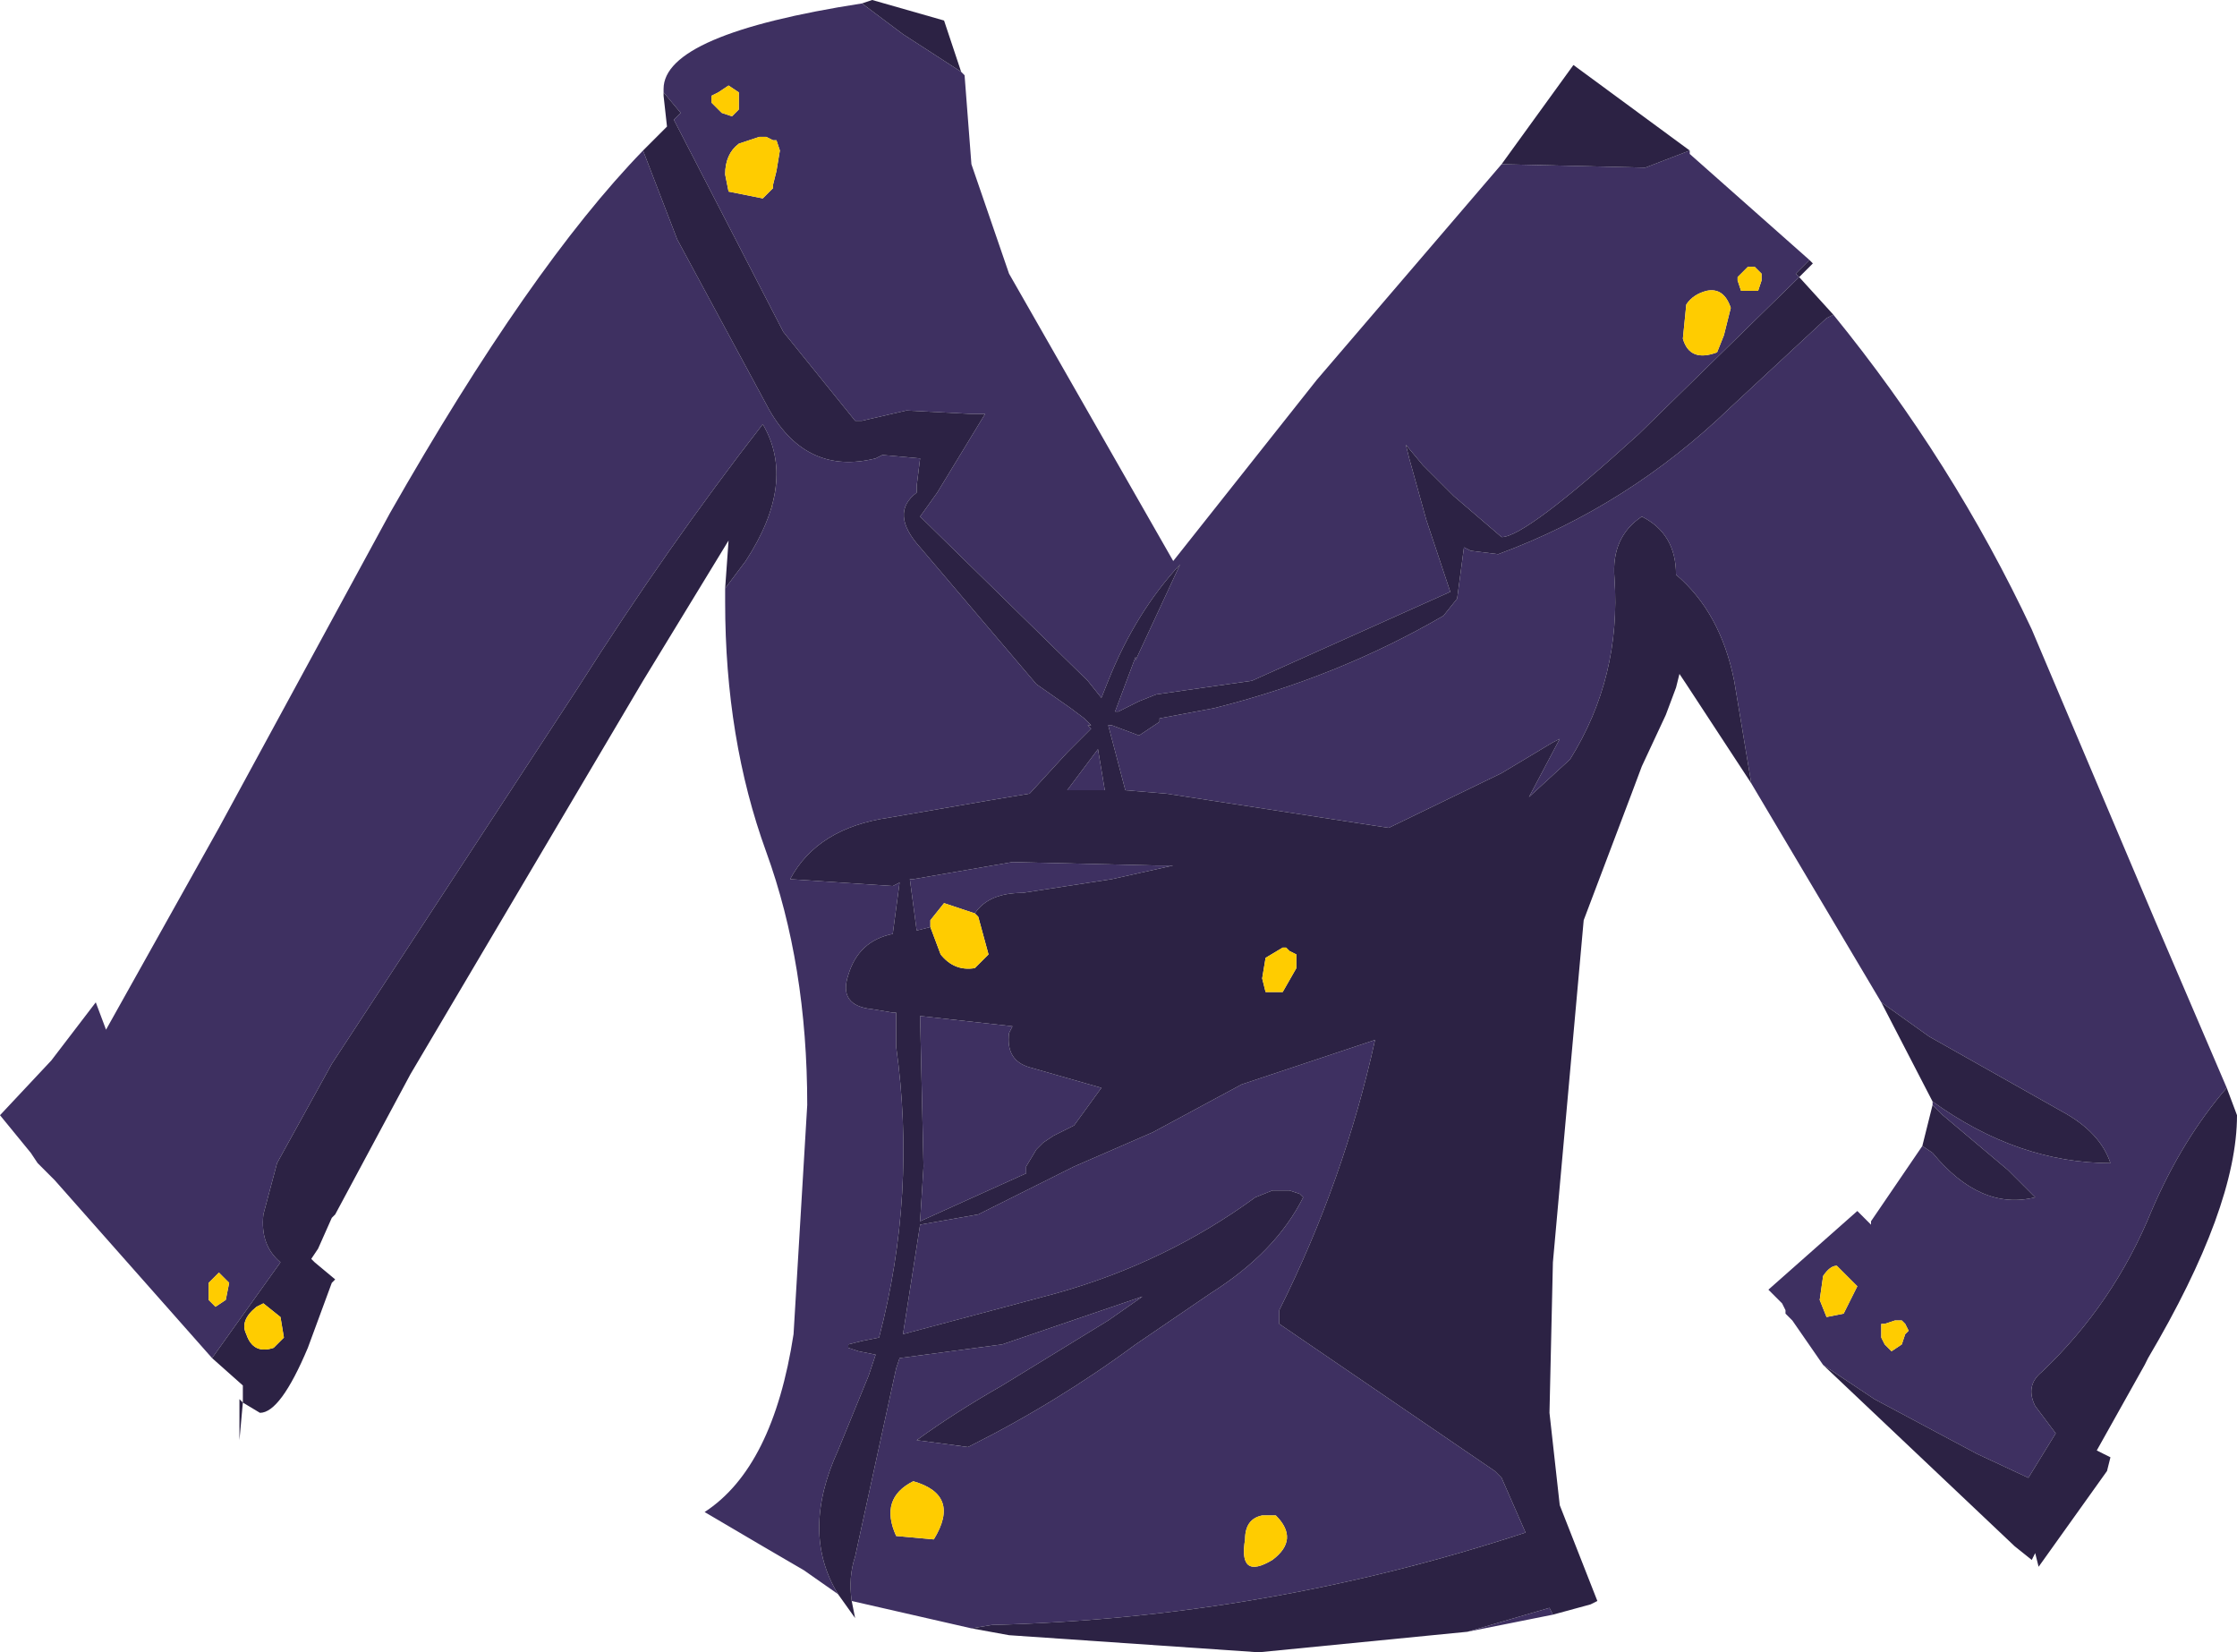 <?xml version="1.0" encoding="UTF-8" standalone="no"?>
<svg xmlns:xlink="http://www.w3.org/1999/xlink" height="24.15px" width="32.7px" xmlns="http://www.w3.org/2000/svg">
  <g transform="matrix(1.0, 0.0, 0.0, 1.0, 0.0, 0.0)">
    <path d="M28.25 16.15 L28.25 16.1 Q29.5 17.0 30.85 17.0 30.7 16.55 30.15 16.25 L28.2 15.15 27.5 14.65 25.6 11.45 25.35 9.95 Q25.15 8.95 24.5 8.4 24.5 7.8 24.0 7.55 23.55 7.85 23.6 8.45 23.7 9.9 22.95 11.1 L22.35 11.65 22.8 10.8 22.7 10.85 21.95 11.3 20.3 12.1 17.05 11.6 16.45 11.55 16.2 10.6 16.25 10.6 16.65 10.75 16.95 10.55 16.95 10.5 17.75 10.35 Q19.55 9.9 21.1 9.0 L21.3 8.75 21.4 8.0 21.5 8.05 21.9 8.1 Q23.8 7.4 25.3 5.95 L26.7 4.65 26.8 4.6 Q28.55 6.75 29.7 9.2 L31.5 13.45 32.55 15.9 Q31.9 16.65 31.45 17.7 30.9 19.05 29.85 20.05 29.6 20.25 29.75 20.55 L30.05 20.95 29.65 21.6 28.9 21.25 27.4 20.45 26.65 19.95 26.2 19.3 26.1 19.2 26.1 19.15 26.05 19.05 25.85 18.85 27.15 17.7 27.35 17.9 27.35 17.85 28.1 16.75 28.25 16.85 Q28.95 17.7 29.75 17.5 L29.35 17.1 28.4 16.3 28.25 16.15 M27.85 19.5 L27.9 19.45 27.85 19.35 27.8 19.3 27.7 19.3 27.55 19.35 27.5 19.35 27.5 19.4 27.5 19.55 27.55 19.65 27.65 19.75 27.8 19.65 27.85 19.5 M21.95 2.4 L24.05 2.45 24.7 2.2 24.7 2.25 26.45 3.8 26.25 4.0 26.3 4.05 23.95 6.35 Q22.3 7.85 21.95 7.85 L21.25 7.25 21.2 7.2 20.8 6.8 20.55 6.5 20.6 6.7 20.85 7.6 21.2 8.65 18.3 9.95 16.9 10.15 16.65 10.25 16.45 10.35 16.35 10.4 16.3 10.4 16.6 9.6 16.6 9.65 17.25 8.25 Q16.6 8.95 16.2 9.95 L16.1 10.2 15.9 9.95 13.45 7.55 13.7 7.2 14.4 6.05 14.2 6.05 13.25 6.0 12.6 6.15 12.5 6.15 11.45 4.85 9.85 1.75 9.95 1.65 9.7 1.35 9.7 1.3 Q9.7 0.5 12.6 0.05 L13.2 0.5 14.05 1.05 14.1 1.1 14.2 2.4 14.75 4.0 17.15 8.2 19.25 5.55 21.95 2.4 M24.65 4.45 L24.6 4.95 Q24.7 5.3 25.1 5.15 L25.2 4.9 25.3 4.5 Q25.2 4.2 24.95 4.25 24.75 4.3 24.65 4.45 M25.6 3.9 L25.55 3.9 25.45 4.0 25.4 4.05 25.4 4.1 25.45 4.25 25.7 4.25 25.75 4.1 25.75 4.0 25.65 3.9 25.6 3.9 M10.8 2.1 Q10.6 2.25 10.6 2.55 L10.65 2.8 11.15 2.9 11.3 2.75 11.3 2.7 11.35 2.5 11.4 2.2 11.35 2.05 11.3 2.05 11.2 2.0 11.1 2.0 10.8 2.1 M10.8 1.35 L10.65 1.25 10.5 1.35 10.4 1.4 10.4 1.45 10.4 1.5 10.55 1.65 10.7 1.7 10.8 1.6 10.8 1.35 M9.4 2.2 L9.9 3.5 11.25 6.0 Q11.8 6.95 12.8 6.7 L12.9 6.65 13.45 6.7 13.4 7.1 13.4 7.2 Q13.0 7.5 13.45 8.0 L15.15 10.0 15.65 10.35 15.85 10.5 15.9 10.55 15.95 10.6 15.9 10.6 15.95 10.65 15.6 11.0 15.05 11.6 14.45 11.7 13.0 11.95 Q11.95 12.1 11.55 12.85 L13.05 12.95 13.15 12.9 13.05 13.65 Q12.55 13.75 12.4 14.25 12.25 14.7 12.75 14.75 L13.05 14.8 13.1 14.8 13.1 15.3 Q13.4 17.45 12.85 19.55 L12.6 19.6 12.4 19.65 12.4 19.7 12.55 19.75 12.8 19.8 12.7 20.1 12.25 21.2 Q11.7 22.4 12.25 23.3 L11.75 22.95 11.15 22.6 10.3 22.1 Q11.3 21.45 11.6 19.5 L11.8 16.15 Q11.8 14.1 11.2 12.45 10.6 10.8 10.6 8.8 L10.6 8.6 10.9 8.2 Q11.65 7.05 11.15 6.2 9.75 8.0 8.45 10.05 L4.85 15.55 4.05 17.0 3.85 17.75 Q3.8 18.2 4.1 18.45 L3.1 19.85 0.8 17.25 0.55 17.0 0.45 16.85 0.0 16.3 0.75 15.5 1.4 14.65 1.55 15.05 3.2 12.1 5.7 7.5 Q7.75 3.9 9.4 2.2 M12.45 23.4 Q12.4 23.05 12.5 22.75 L13.1 20.0 13.15 19.85 14.65 19.65 16.7 18.95 16.2 19.3 14.65 20.25 Q13.95 20.65 13.4 21.05 L14.15 21.15 Q15.45 20.5 16.6 19.65 L17.7 18.9 Q18.65 18.3 19.05 17.5 L19.0 17.45 18.85 17.4 18.6 17.4 18.35 17.5 Q17.05 18.45 15.45 18.9 L13.2 19.5 13.45 17.9 14.3 17.75 15.7 17.05 16.85 16.55 18.15 15.85 18.45 15.75 20.1 15.2 Q19.65 17.25 18.7 19.15 L18.7 19.35 21.85 21.5 21.95 21.6 22.3 22.4 Q18.5 23.65 14.5 23.75 L14.2 23.8 12.45 23.4 M21.45 23.85 L22.65 23.5 22.7 23.6 21.45 23.85 M13.6 13.55 L13.4 13.6 13.3 12.85 13.35 12.85 14.8 12.6 16.9 12.65 17.15 12.65 16.25 12.85 14.95 13.05 Q14.45 13.05 14.25 13.35 L13.8 13.2 13.6 13.45 13.6 13.55 M16.05 10.95 L16.15 11.55 15.6 11.55 16.05 10.95 M14.75 15.1 Q14.7 15.5 15.05 15.6 L16.1 15.9 15.7 16.45 15.6 16.5 15.4 16.6 15.25 16.7 15.15 16.8 15.0 17.05 15.0 17.15 13.45 17.85 13.5 17.05 13.45 14.85 14.8 15.0 14.75 15.1 M13.1 22.45 L13.65 22.5 Q14.05 21.85 13.35 21.65 12.85 21.9 13.1 22.45 M18.45 22.15 Q18.2 22.2 18.2 22.5 18.1 23.1 18.6 22.8 19.0 22.5 18.65 22.15 L18.55 22.15 18.45 22.15 M26.85 18.5 Q26.75 18.5 26.65 18.65 L26.6 19.0 26.7 19.25 26.95 19.2 27.15 18.8 26.85 18.5 M3.35 18.75 L3.2 18.6 3.15 18.65 3.1 18.7 3.05 18.75 3.05 18.85 3.05 19.0 3.15 19.1 3.3 19.0 3.35 18.75" fill="#3e3061" fill-rule="evenodd" stroke="none"/>
    <path d="M28.25 16.15 L28.4 16.3 29.35 17.1 29.75 17.5 Q28.95 17.7 28.25 16.85 L28.1 16.75 28.25 16.15 M26.65 19.95 L27.4 20.45 28.9 21.25 29.65 21.6 30.05 20.95 29.75 20.55 Q29.6 20.25 29.85 20.05 30.9 19.05 31.45 17.7 31.9 16.65 32.55 15.9 L32.7 16.3 Q32.7 17.65 31.4 19.85 L31.35 19.95 30.65 21.2 30.85 21.3 30.8 21.5 29.8 22.9 29.75 22.7 29.7 22.8 29.45 22.6 26.65 19.95 M26.8 4.6 L26.7 4.65 25.3 5.95 Q23.8 7.4 21.9 8.1 L21.5 8.05 21.4 8.0 21.3 8.75 21.1 9.0 Q19.55 9.9 17.75 10.35 L16.95 10.5 16.95 10.55 16.65 10.75 16.25 10.6 16.2 10.6 16.45 11.55 17.05 11.6 20.3 12.1 21.95 11.3 22.7 10.85 22.8 10.8 22.35 11.65 22.95 11.1 Q23.7 9.9 23.6 8.45 23.55 7.85 24.0 7.55 24.5 7.8 24.5 8.4 25.15 8.95 25.35 9.95 L25.6 11.45 24.65 10.0 24.55 9.85 24.5 10.05 24.35 10.45 24.0 11.2 23.85 11.6 23.15 13.45 22.7 18.45 22.65 20.65 22.8 22.0 23.35 23.4 23.25 23.45 22.7 23.6 22.65 23.5 21.45 23.85 18.4 24.15 14.75 23.9 14.2 23.8 14.5 23.75 Q18.5 23.65 22.3 22.4 L21.95 21.6 21.85 21.5 18.7 19.35 18.7 19.15 Q19.65 17.25 20.1 15.2 L18.45 15.75 18.15 15.85 16.85 16.55 15.7 17.05 14.3 17.75 13.45 17.9 13.2 19.5 15.45 18.9 Q17.05 18.45 18.35 17.5 L18.6 17.4 18.85 17.4 19.0 17.45 19.05 17.5 Q18.65 18.3 17.7 18.9 L16.6 19.65 Q15.45 20.5 14.15 21.15 L13.4 21.05 Q13.95 20.65 14.65 20.25 L16.2 19.3 16.7 18.95 14.65 19.65 13.15 19.85 13.1 20.0 12.5 22.75 Q12.4 23.05 12.45 23.4 L12.5 23.65 12.25 23.3 Q11.7 22.4 12.25 21.2 L12.7 20.1 12.8 19.8 12.55 19.75 12.4 19.7 12.4 19.65 12.6 19.6 12.85 19.55 Q13.4 17.45 13.1 15.3 L13.1 14.8 13.05 14.8 12.75 14.75 Q12.25 14.7 12.4 14.25 12.55 13.75 13.05 13.65 L13.15 12.9 13.05 12.95 11.55 12.85 Q11.95 12.1 13.0 11.95 L14.45 11.7 15.05 11.6 15.6 11.0 15.95 10.65 15.9 10.6 15.95 10.6 15.9 10.55 15.85 10.5 15.65 10.35 15.15 10.0 13.45 8.0 Q13.0 7.5 13.4 7.2 L13.4 7.1 13.45 6.7 12.9 6.65 12.8 6.7 Q11.8 6.95 11.25 6.0 L9.9 3.5 9.4 2.2 9.75 1.85 9.7 1.4 9.7 1.35 9.95 1.65 9.85 1.75 11.45 4.85 12.5 6.15 12.6 6.15 13.25 6.0 14.2 6.05 14.4 6.05 13.7 7.2 13.45 7.55 15.9 9.95 16.1 10.2 16.2 9.95 Q16.6 8.95 17.25 8.25 L16.6 9.65 16.6 9.6 16.3 10.4 16.35 10.4 16.45 10.35 16.65 10.25 16.9 10.15 18.3 9.95 21.2 8.65 20.85 7.6 20.6 6.7 20.55 6.5 20.8 6.8 21.2 7.2 21.25 7.25 21.95 7.85 Q22.3 7.85 23.95 6.35 L26.3 4.05 26.25 4.0 26.45 3.8 26.5 3.85 26.3 4.05 26.8 4.6 M27.5 14.65 L28.2 15.15 30.15 16.25 Q30.7 16.55 30.85 17.0 29.5 17.0 28.25 16.1 L27.5 14.65 M24.7 2.2 L24.05 2.45 21.95 2.4 23.0 0.95 24.7 2.2 M14.05 1.05 L13.2 0.5 12.6 0.05 12.75 0.0 13.8 0.3 14.05 1.05 M3.1 19.85 L4.1 18.45 Q3.8 18.2 3.85 17.75 L4.05 17.0 4.85 15.55 8.45 10.05 Q9.75 8.0 11.15 6.2 11.65 7.05 10.9 8.2 L10.6 8.6 10.65 7.9 9.4 9.95 6.0 15.7 4.9 17.75 4.85 17.8 4.65 18.25 4.55 18.4 4.6 18.45 4.9 18.7 4.85 18.75 4.5 19.7 Q4.1 20.65 3.8 20.65 L3.55 20.5 3.5 21.05 3.5 20.45 3.55 20.5 3.55 20.25 3.1 19.85 M16.05 10.95 L15.6 11.55 16.15 11.55 16.05 10.95 M14.25 13.35 Q14.45 13.05 14.95 13.05 L16.25 12.85 17.15 12.65 16.9 12.65 14.8 12.6 13.35 12.85 13.3 12.85 13.4 13.6 13.6 13.55 13.75 13.95 Q13.95 14.2 14.25 14.15 L14.45 13.95 14.3 13.4 14.25 13.35 M14.75 15.1 L14.8 15.0 13.45 14.85 13.5 17.05 13.45 17.85 15.0 17.15 15.0 17.05 15.15 16.8 15.25 16.7 15.4 16.6 15.6 16.5 15.7 16.45 16.1 15.9 15.05 15.6 Q14.7 15.5 14.75 15.1 M18.85 13.9 L18.8 13.85 18.75 13.85 18.5 14.0 18.45 14.3 18.5 14.5 18.75 14.5 18.95 14.15 18.95 13.95 18.85 13.9 M4.1 19.25 L3.85 19.05 3.75 19.1 Q3.5 19.3 3.6 19.5 3.7 19.8 4.0 19.7 L4.15 19.55 4.1 19.25" fill="#2c2244" fill-rule="evenodd" stroke="none"/>
    <path d="M27.85 19.5 L27.8 19.65 27.65 19.75 27.55 19.65 27.5 19.55 27.5 19.4 27.5 19.35 27.55 19.35 27.7 19.3 27.8 19.3 27.85 19.35 27.9 19.45 27.85 19.5 M24.65 4.45 Q24.75 4.3 24.95 4.25 25.2 4.2 25.3 4.5 L25.2 4.9 25.1 5.15 Q24.7 5.3 24.6 4.95 L24.65 4.45 M25.6 3.9 L25.65 3.9 25.75 4.0 25.75 4.1 25.7 4.25 25.45 4.25 25.4 4.1 25.4 4.05 25.45 4.0 25.55 3.9 25.6 3.9 M10.8 1.35 L10.8 1.6 10.7 1.7 10.55 1.65 10.4 1.5 10.4 1.45 10.4 1.4 10.5 1.35 10.65 1.25 10.8 1.35 M10.8 2.1 L11.1 2.0 11.2 2.0 11.3 2.05 11.35 2.05 11.4 2.2 11.35 2.5 11.3 2.7 11.3 2.75 11.15 2.9 10.65 2.8 10.6 2.55 Q10.6 2.25 10.8 2.1 M13.6 13.55 L13.6 13.45 13.8 13.2 14.25 13.35 14.3 13.4 14.45 13.95 14.25 14.15 Q13.95 14.2 13.75 13.95 L13.6 13.55 M18.85 13.9 L18.95 13.95 18.95 14.15 18.75 14.5 18.5 14.5 18.45 14.3 18.5 14.0 18.75 13.85 18.8 13.85 18.85 13.9 M26.85 18.5 L27.15 18.8 26.95 19.2 26.7 19.25 26.6 19.0 26.65 18.65 Q26.75 18.5 26.85 18.5 M18.45 22.15 L18.55 22.15 18.65 22.15 Q19.0 22.5 18.6 22.8 18.1 23.1 18.2 22.5 18.2 22.2 18.45 22.15 M13.1 22.45 Q12.85 21.9 13.35 21.65 14.05 21.85 13.65 22.5 L13.1 22.45 M3.35 18.75 L3.3 19.0 3.15 19.1 3.05 19.0 3.05 18.85 3.05 18.75 3.1 18.7 3.15 18.65 3.2 18.6 3.35 18.75 M4.1 19.25 L4.15 19.55 4.0 19.7 Q3.7 19.8 3.6 19.5 3.5 19.3 3.75 19.1 L3.85 19.05 4.1 19.25" fill="#ffcc00" fill-rule="evenodd" stroke="none"/>
  </g>
</svg>
